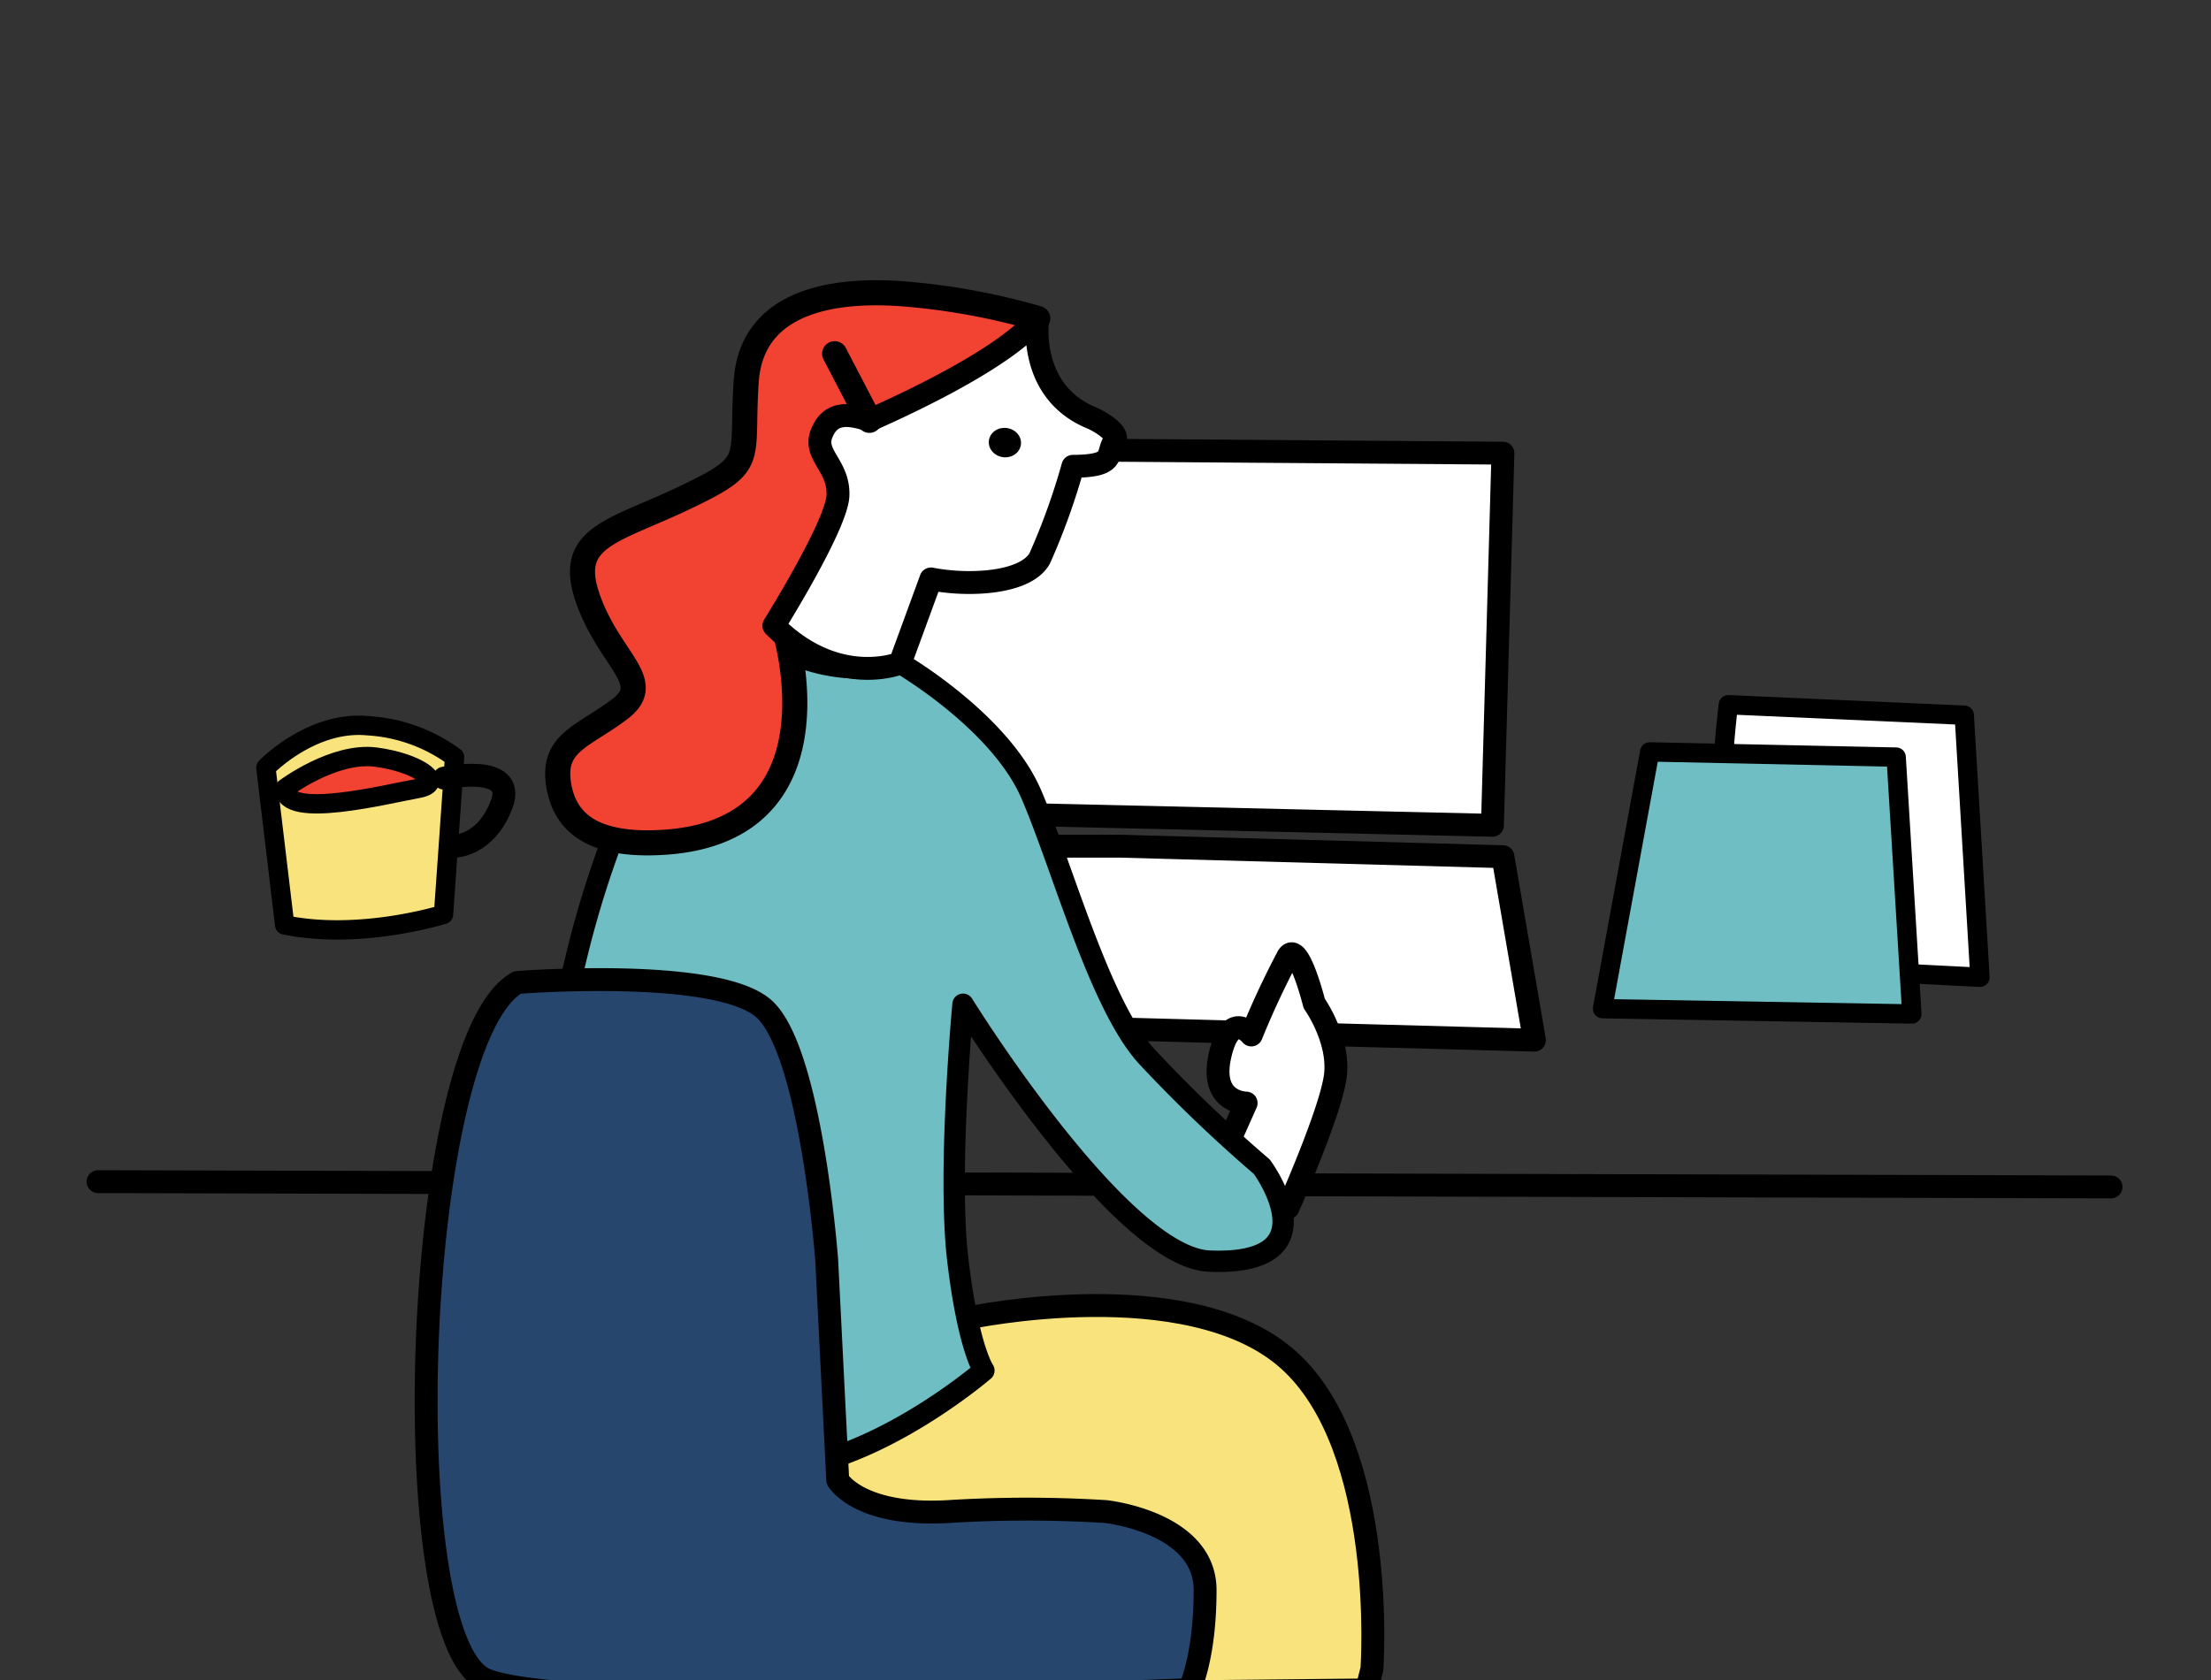 <svg xmlns="http://www.w3.org/2000/svg" width="200" height="152" viewBox="0 0 200 152"><rect x="0" y="0" width="200" height="152" fill="#333333" stroke="none"/><defs><style>.cls-1,.cls-9{fill:#fff;}.cls-1,.cls-10,.cls-2,.cls-3,.cls-4,.cls-5,.cls-6,.cls-7,.cls-8,.cls-9{stroke:#000;stroke-linecap:round;stroke-linejoin:round;}.cls-1,.cls-2,.cls-5,.cls-8{stroke-width:2.07px;}.cls-2,.cls-6{fill:#f9e37c;}.cls-10,.cls-3{fill:#6ebec4;}.cls-3{stroke-width:1.93px;}.cls-4,.cls-7{fill:#f14232;}.cls-4{stroke-width:2.27px;}.cls-5{fill:#26466d;}.cls-10,.cls-6,.cls-7,.cls-9{stroke-width:1.75px;}.cls-8{fill:none;}</style></defs><g id="レイヤー_3" data-name="レイヤー 3"><path class="cls-1" d="M8.87,106.91l182.09.48"/><path class="cls-2" d="M87.59,119.24S107.5,115,116.51,123s7.59,28,7.59,28l-.48,1.9-46.94.47V139.16s-6.64,5.21-10-2.85-1-11.38-1-11.38Z"/><polygon class="cls-1" points="135 74.67 135.95 41 71.94 40.53 73.36 73.25 135 74.67"/><polygon class="cls-1" points="101.34 76.56 135.95 77.51 138.8 94.11 68.62 92.21 70.04 76.56 101.34 76.56"/><path class="cls-1" d="M110.82,104.07l1.9-4.27s-3.32,0-2.37-4.27,2.84-1.89,2.84-1.89a76.86,76.86,0,0,1,3.32-7.12c.95-1.42,2.37,4.27,2.37,4.27s2.37,3.32,1.9,6.64-4.27,11.85-4.27,11.85Z"/><path class="cls-3" d="M81.42,60s9,5.21,11.86,11.85,6.16,19,10.43,23.71a129,129,0,0,0,10.43,10s6.64,9-4.74,8.54c-8.1-.34-22.29-23.24-22.29-23.24S85.69,106,86.64,114,89,124,89,124s-10.43,9-19.92,9-21.33-6.16-21.33-6.16A155.77,155.77,0,0,1,52.5,85.1c5.69-21.81,15.17-28.45,15.17-28.45A15.37,15.37,0,0,0,81.42,60Z"/><path class="cls-4" d="M93.87,28.81a61,61,0,0,0-11.53-2.17C75.53,26,68,27.17,67.5,34.5S68.54,41.87,62,45s-10.8,3.53-8.82,9.16,6.16,7.52,2.88,10-6.06,3-5.55,6.67,3.18,5.63,8.9,5.41C76.68,75.62,71,57.12,71,57.12Z"/><path class="cls-1" d="M93.87,28.81s-1,6.59,4.88,9c.78.33,2.54,1.41,2.09,2.06-.85,1.21.26,2.3-3.79,2.32a60.32,60.32,0,0,1-3,8.33c-1.29,2.3-6.48,2.52-9.84,1.86L81.42,60S75.73,62.34,70,56.61c0,0,5.7-9.11,5.8-11.79s-2.23-3.65-1.49-5.56,2.22-1.95,4.34-1.23C78.64,38,90.37,33.06,93.87,28.81Z"/><ellipse cx="90.91" cy="40.05" rx="1.33" ry="1.46" transform="translate(39.46 125.03) rotate(-82.59)"/><path class="cls-5" d="M46.81,88.89s18-1.42,22.28,2.37S74.78,114,74.78,114l1,19.91s1.9,3.32,10,2.85a115.37,115.37,0,0,1,14.23,0s9,.94,9,7.11-1.43,9-1.43,9S52.5,155.28,44,152,37.32,94.11,46.81,88.89Z"/><path class="cls-6" d="M25.75,83.68l-1.7-14.23s4.09-4.27,9.21-3.79a14.68,14.68,0,0,1,7.86,2.84l-1,14.23S32.58,85.1,25.75,83.68Z"/><path class="cls-7" d="M25.75,71.35S30.19,68,34,68.5s6.48,2.37,3.75,2.85S25.75,74.19,25.75,71.35Z"/><path class="cls-8" d="M40.17,70.4s6.64-1.42,5.21,2.37-4.26,3.79-4.26,3.79"/><path class="cls-9" d="M155.87,69.93c0-2.37.47-6.17.47-6.17l21.34.95,1.42,23.71-7.24-.37"/><polygon class="cls-10" points="144.96 91.26 149.23 68.03 171.52 68.5 172.94 91.74 144.96 91.26"/><line class="cls-4" x1="78.64" y1="38.03" x2="75.5" y2="32"/></g></svg>